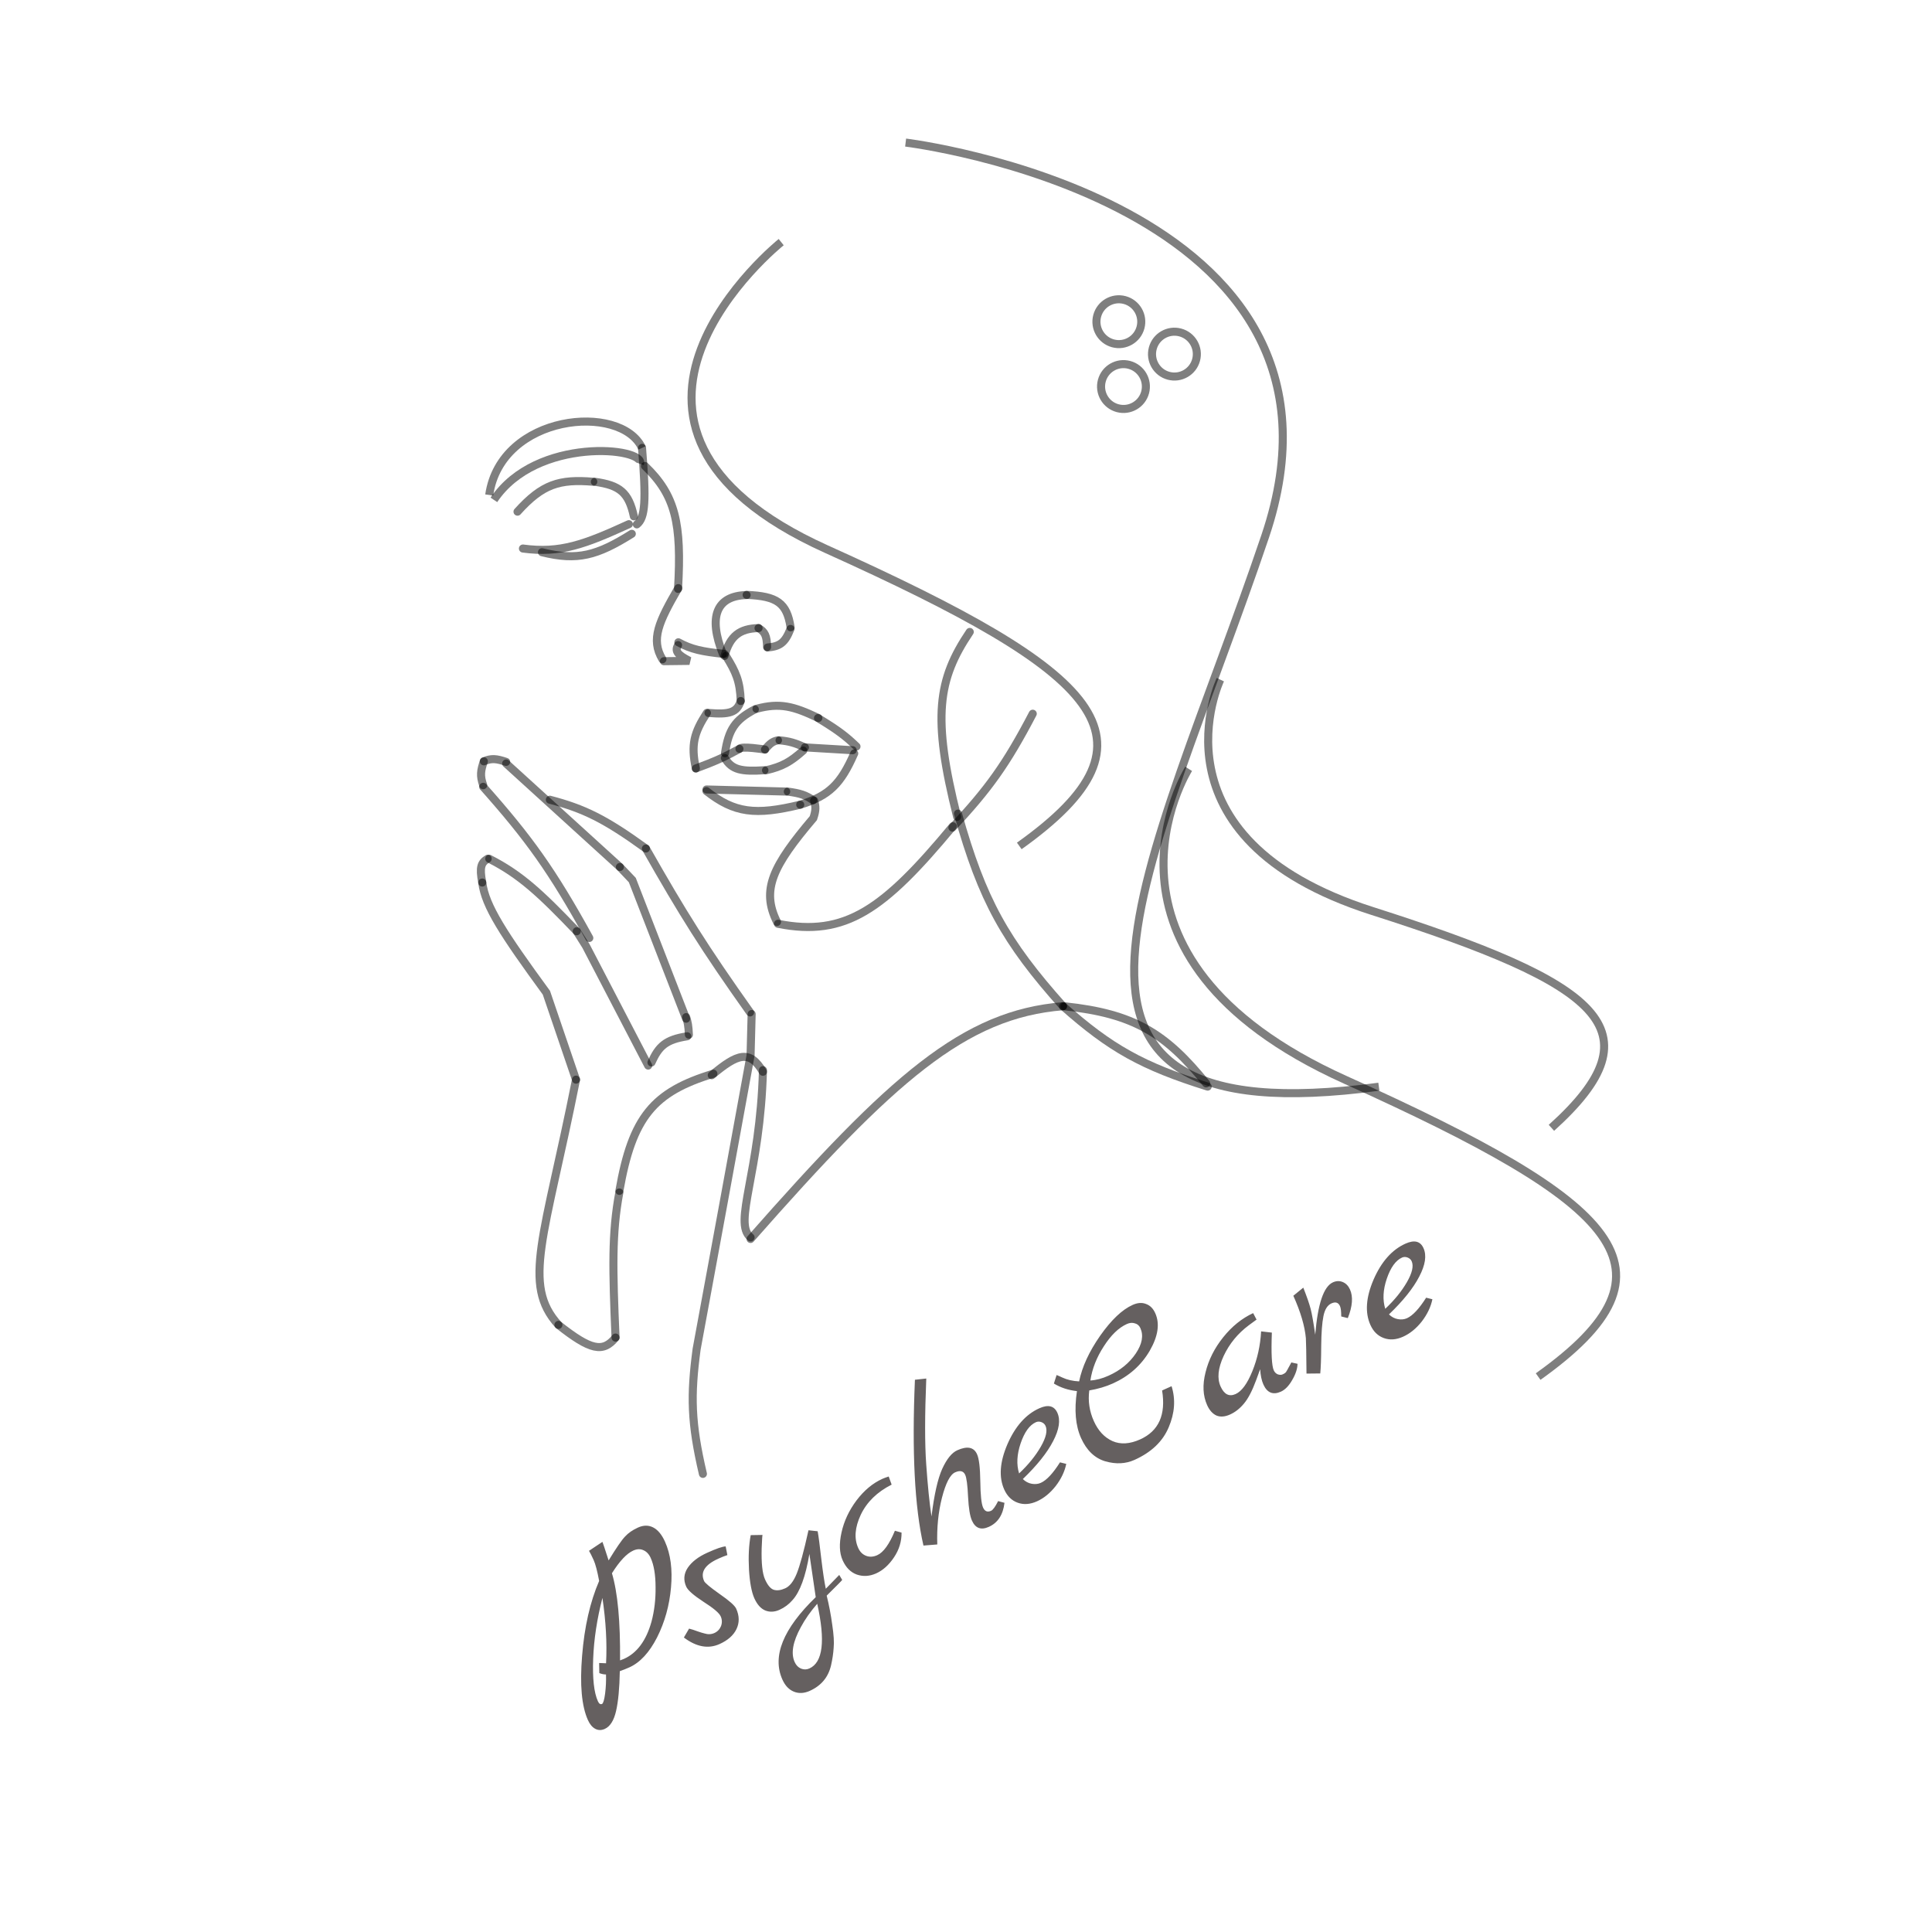 <?xml version="1.0" encoding="UTF-8"?> <svg xmlns="http://www.w3.org/2000/svg" width="96" height="96" viewBox="0 0 96 96" fill="none"><rect width="96" height="96" fill="white"></rect><path d="M59.063 38.204C59.063 38.204 53.211 47.506 66.851 53.657C80.491 59.807 83.899 63.079 76.429 68.401" stroke="black" stroke-opacity="0.5" stroke-width="0.4"></path><path d="M60.638 33.772C60.638 33.772 56.861 41.648 68.189 45.267C79.517 48.886 82.505 51.16 77.089 56.041" stroke="black" stroke-opacity="0.5" stroke-width="0.4"></path><path d="M38.817 12.031C38.817 12.031 27.43 21.139 41.069 27.289C54.709 33.44 58.117 36.711 50.647 42.034" stroke="black" stroke-opacity="0.5" stroke-width="0.4"></path><path d="M45 7.084C45 7.084 68.515 9.949 62.864 26.655C57.214 43.36 49.327 56.577 68.515 53.998" stroke="black" stroke-opacity="0.5" stroke-width="0.4"></path><path d="M24.309 24.596C24.891 20.567 30.851 20.01 31.902 22.258" stroke="black" stroke-opacity="0.5" stroke-width="0.4"></path><path d="M24.541 24.839C26.652 21.673 32.098 22.231 31.802 23.048" stroke="black" stroke-opacity="0.5" stroke-width="0.4"></path><path d="M32.047 23.154C33.568 24.616 33.879 26.003 33.691 29.262" stroke="black" stroke-opacity="0.5" stroke-width="0.4" stroke-linecap="round"></path><path d="M33.703 29.223C32.734 30.897 32.322 31.777 32.916 32.759" stroke="black" stroke-opacity="0.5" stroke-width="0.4" stroke-linecap="round"></path><path d="M32.988 32.854L34.256 32.839C33.66 32.53 33.522 32.358 33.692 32.053" stroke="black" stroke-opacity="0.5" stroke-width="0.4" stroke-linecap="round"></path><path d="M33.707 31.915C34.352 32.266 34.881 32.379 35.999 32.496" stroke="black" stroke-opacity="0.5" stroke-width="0.4" stroke-linecap="round"></path><path d="M36 32.592C36.274 31.593 36.758 31.235 37.693 31.209" stroke="black" stroke-opacity="0.5" stroke-width="0.4" stroke-linecap="round"></path><path d="M37.691 31.211C38.005 31.393 38.105 31.589 38.116 32.154" stroke="black" stroke-opacity="0.5" stroke-width="0.4" stroke-linecap="round"></path><path d="M38.144 32.173C38.744 32.119 39.007 31.946 39.278 31.251" stroke="black" stroke-opacity="0.5" stroke-width="0.4" stroke-linecap="round"></path><path d="M37.102 29.56C38.601 29.62 39.099 29.953 39.284 31.17" stroke="black" stroke-opacity="0.5" stroke-width="0.4" stroke-linecap="round"></path><path d="M35.919 32.497C35.186 30.656 35.584 29.61 37.098 29.567" stroke="black" stroke-opacity="0.5" stroke-width="0.4" stroke-linecap="round"></path><path d="M25.715 25.425C26.949 24.054 27.794 23.797 29.48 23.938" stroke="black" stroke-opacity="0.5" stroke-width="0.4" stroke-linecap="round"></path><path d="M29.559 23.94C30.793 24.113 31.238 24.465 31.496 25.656" stroke="black" stroke-opacity="0.5" stroke-width="0.4" stroke-linecap="round"></path><path d="M25.984 27.256C27.845 27.507 29.049 27.051 31.248 26.046" stroke="black" stroke-opacity="0.5" stroke-width="0.4" stroke-linecap="round"></path><path d="M26.93 27.439C28.697 27.88 29.672 27.602 31.394 26.525" stroke="black" stroke-opacity="0.5" stroke-width="0.4" stroke-linecap="round"></path><path d="M31.902 22.257C32.114 24.875 32.065 25.733 31.644 26.056" stroke="black" stroke-opacity="0.5" stroke-width="0.4" stroke-linecap="round"></path><path d="M36.072 32.594C36.57 33.389 36.775 33.862 36.806 34.833" stroke="black" stroke-opacity="0.5" stroke-width="0.4" stroke-linecap="round"></path><path d="M36.806 34.833C36.621 35.406 36.241 35.513 35.204 35.426" stroke="black" stroke-opacity="0.5" stroke-width="0.4" stroke-linecap="round"></path><path d="M35.125 35.423C34.488 36.403 34.323 36.997 34.577 38.184" stroke="black" stroke-opacity="0.5" stroke-width="0.4" stroke-linecap="round"></path><path d="M34.577 38.184C35.492 37.846 35.971 37.636 36.743 37.21" stroke="black" stroke-opacity="0.5" stroke-width="0.4" stroke-linecap="round"></path><path d="M36.743 37.21C36.827 37.054 38.011 37.243 38.011 37.243" stroke="black" stroke-opacity="0.5" stroke-width="0.4" stroke-linecap="round"></path><path d="M38.011 37.243C38.258 36.939 38.4 36.837 38.657 36.785" stroke="black" stroke-opacity="0.5" stroke-width="0.4" stroke-linecap="round"></path><path d="M38.736 36.787C39.219 36.831 39.496 36.914 39.996 37.137" stroke="black" stroke-opacity="0.5" stroke-width="0.4" stroke-linecap="round"></path><path d="M39.996 37.137L42.371 37.278" stroke="black" stroke-opacity="0.5" stroke-width="0.4" stroke-linecap="round"></path><path d="M36.024 37.429C36.2 36.257 36.516 35.773 37.508 35.248" stroke="black" stroke-opacity="0.5" stroke-width="0.4" stroke-linecap="round"></path><path d="M37.59 35.22C38.747 34.908 39.427 35.089 40.663 35.678" stroke="black" stroke-opacity="0.5" stroke-width="0.4" stroke-linecap="round"></path><path d="M40.645 35.68C41.622 36.271 42.024 36.578 42.558 37.092" stroke="black" stroke-opacity="0.5" stroke-width="0.4" stroke-linecap="round"></path><path d="M36.018 37.667C36.367 38.263 36.856 38.346 37.984 38.273" stroke="black" stroke-opacity="0.5" stroke-width="0.4" stroke-linecap="round"></path><path d="M38.063 38.275C38.879 38.087 39.276 37.856 39.913 37.293" stroke="black" stroke-opacity="0.5" stroke-width="0.4" stroke-linecap="round"></path><path d="M42.446 37.439C41.783 38.944 41.218 39.532 39.763 39.985" stroke="black" stroke-opacity="0.5" stroke-width="0.4" stroke-linecap="round"></path><path d="M39.763 39.985C37.529 40.527 36.498 40.401 35.103 39.308" stroke="black" stroke-opacity="0.5" stroke-width="0.4" stroke-linecap="round"></path><path d="M35.105 39.229L39.066 39.332" stroke="black" stroke-opacity="0.5" stroke-width="0.4" stroke-linecap="round"></path><path d="M39.145 39.334C39.763 39.418 40.044 39.508 40.403 39.764" stroke="black" stroke-opacity="0.5" stroke-width="0.4" stroke-linecap="round"></path><path d="M40.453 39.781C40.539 40.076 40.547 40.26 40.415 40.652C38.397 43.031 37.812 44.212 38.608 45.811" stroke="black" stroke-opacity="0.5" stroke-width="0.4" stroke-linecap="round"></path><path d="M38.656 45.902C42.015 46.574 43.922 45.181 47.346 41.056" stroke="black" stroke-opacity="0.5" stroke-width="0.4" stroke-linecap="round"></path><path d="M47.325 41.122C49.109 39.213 49.996 37.991 51.317 35.464" stroke="black" stroke-opacity="0.5" stroke-width="0.4" stroke-linecap="round"></path><path d="M47.56 40.586C46.311 35.633 46.599 33.759 48.187 31.4" stroke="black" stroke-opacity="0.5" stroke-width="0.4" stroke-linecap="round"></path><path d="M47.6 40.428C48.8 44.721 49.965 46.805 52.82 49.999" stroke="black" stroke-opacity="0.5" stroke-width="0.4" stroke-linecap="round"></path><path d="M52.82 49.999C55.183 52.091 56.751 52.974 60.009 53.993" stroke="black" stroke-opacity="0.5" stroke-width="0.4" stroke-linecap="round"></path><path d="M52.899 50.002C56.339 50.362 57.924 51.346 59.934 53.833" stroke="black" stroke-opacity="0.5" stroke-width="0.4" stroke-linecap="round"></path><path d="M52.82 49.999C47.901 50.391 44.318 53.585 37.294 61.564" stroke="black" stroke-opacity="0.5" stroke-width="0.4" stroke-linecap="round"></path><path d="M37.296 61.485C36.409 60.76 37.777 58.287 37.911 53.176" stroke="black" stroke-opacity="0.5" stroke-width="0.4" stroke-linecap="round"></path><path d="M37.909 53.256C37.25 52.14 36.643 52.357 35.367 53.427" stroke="black" stroke-opacity="0.5" stroke-width="0.4" stroke-linecap="round"></path><path d="M35.448 53.35C32.467 54.257 31.418 55.501 30.777 59.174" stroke="black" stroke-opacity="0.5" stroke-width="0.4" stroke-linecap="round"></path><path d="M30.775 59.253C30.395 61.276 30.442 63.084 30.586 66.463" stroke="black" stroke-opacity="0.5" stroke-width="0.4" stroke-linecap="round"></path><path d="M30.586 66.463C29.962 67.234 29.337 67.088 27.748 65.833" stroke="black" stroke-opacity="0.5" stroke-width="0.4" stroke-linecap="round"></path><path d="M27.748 65.833C25.91 63.815 27.07 61.455 28.622 53.647" stroke="black" stroke-opacity="0.5" stroke-width="0.4" stroke-linecap="round"></path><path d="M28.622 53.647L27.15 49.327C25.025 46.416 24.109 45.026 23.963 43.852" stroke="black" stroke-opacity="0.5" stroke-width="0.4" stroke-linecap="round"></path><path d="M23.963 43.852C23.812 43.075 23.912 42.866 24.232 42.67" stroke="black" stroke-opacity="0.5" stroke-width="0.4" stroke-linecap="round"></path><path d="M24.311 42.672C25.862 43.465 26.843 44.378 28.657 46.274" stroke="black" stroke-opacity="0.5" stroke-width="0.4" stroke-linecap="round"></path><path d="M28.657 46.274L29.113 47L32.208 52.948" stroke="black" stroke-opacity="0.5" stroke-width="0.4" stroke-linecap="round"></path><path d="M29.282 46.608C27.437 43.254 26.268 41.637 24.009 39.096" stroke="black" stroke-opacity="0.5" stroke-width="0.4" stroke-linecap="round"></path><path d="M24.011 39.017C23.842 38.548 23.886 38.289 24.042 37.829" stroke="black" stroke-opacity="0.5" stroke-width="0.4" stroke-linecap="round"></path><path d="M24.042 37.829C24.422 37.665 24.672 37.697 25.151 37.858" stroke="black" stroke-opacity="0.5" stroke-width="0.4" stroke-linecap="round"></path><path d="M25.149 37.937L30.802 43.08" stroke="black" stroke-opacity="0.5" stroke-width="0.4" stroke-linecap="round"></path><path d="M30.802 43.08L31.419 43.73L34.093 50.619" stroke="black" stroke-opacity="0.5" stroke-width="0.4" stroke-linecap="round"></path><path d="M32.371 52.794C32.734 51.989 33.072 51.659 34.149 51.492" stroke="black" stroke-opacity="0.5" stroke-width="0.4" stroke-linecap="round"></path><path d="M34.095 50.539C34.174 50.801 34.212 50.966 34.23 51.415" stroke="black" stroke-opacity="0.5" stroke-width="0.4" stroke-linecap="round"></path><path d="M27.322 39.738C29.014 40.182 30.047 40.68 32.094 42.162" stroke="black" stroke-opacity="0.5" stroke-width="0.4" stroke-linecap="round"></path><path d="M32.094 42.162C33.907 45.357 35.023 47.142 37.272 50.306" stroke="black" stroke-opacity="0.5" stroke-width="0.4" stroke-linecap="round"></path><path d="M37.349 50.387L37.295 52.447L35.908 60.022L34.614 67.044C34.308 69.352 34.332 70.696 34.927 73.236" stroke="black" stroke-opacity="0.5" stroke-width="0.4" stroke-linecap="round"></path><circle cx="55.595" cy="15.985" r="1.114" transform="rotate(15 55.595 15.985)" stroke="black" stroke-opacity="0.5" stroke-width="0.4"></circle><circle cx="55.825" cy="19.207" r="1.114" transform="rotate(15 55.825 19.207)" stroke="black" stroke-opacity="0.5" stroke-width="0.4"></circle><circle cx="58.357" cy="17.596" r="1.114" transform="rotate(15 58.357 17.596)" stroke="black" stroke-opacity="0.5" stroke-width="0.4"></circle><path d="M30.242 77.537C30.622 76.916 30.894 76.52 31.058 76.35C31.22 76.172 31.435 76.024 31.702 75.903C31.976 75.78 32.229 75.779 32.461 75.9C32.692 76.021 32.886 76.256 33.042 76.603C33.322 77.225 33.422 77.984 33.342 78.88C33.263 79.777 33.032 80.604 32.649 81.363C32.264 82.115 31.804 82.612 31.269 82.852C31.135 82.912 30.978 82.975 30.798 83.04C30.783 83.883 30.722 84.541 30.613 85.016C30.505 85.491 30.317 85.789 30.05 85.909C29.883 85.984 29.725 85.983 29.578 85.904C29.43 85.826 29.308 85.68 29.212 85.466C28.902 84.777 28.806 83.714 28.924 82.278C29.039 80.835 29.322 79.595 29.771 78.556C29.68 78.067 29.589 77.722 29.499 77.521C29.406 77.314 29.328 77.16 29.267 77.059L29.935 76.614C29.956 76.66 30.058 76.968 30.242 77.537ZM29.771 82.633L30.115 82.647C30.167 81.635 30.106 80.553 29.934 79.4C29.664 80.446 29.511 81.456 29.474 82.429C29.438 83.402 29.515 84.103 29.708 84.531C29.765 84.658 29.834 84.704 29.914 84.668C29.974 84.64 30.026 84.469 30.068 84.152C30.108 83.829 30.122 83.512 30.112 83.204C30.007 83.203 29.896 83.18 29.78 83.136L29.771 82.633ZM30.81 82.504L31.006 82.428C31.654 82.136 32.109 81.521 32.371 80.584C32.515 80.045 32.583 79.471 32.575 78.864C32.574 78.253 32.493 77.771 32.334 77.416C32.247 77.222 32.124 77.093 31.966 77.027C31.815 76.958 31.649 76.965 31.468 77.046C31.14 77.193 30.787 77.569 30.407 78.174C30.693 79.131 30.827 80.574 30.81 82.504ZM36.058 76.84L36.143 77.271C36.023 77.309 35.873 77.369 35.693 77.45C35.024 77.751 34.789 78.122 34.987 78.563C35.029 78.657 35.286 78.871 35.758 79.205C36.237 79.537 36.511 79.779 36.58 79.933C36.743 80.294 36.747 80.634 36.593 80.953C36.442 81.262 36.163 81.508 35.755 81.692C35.193 81.944 34.602 81.836 33.981 81.367L34.24 80.925C34.367 80.957 34.508 81.002 34.663 81.061C34.815 81.113 34.927 81.147 34.998 81.163C35.177 81.22 35.343 81.213 35.497 81.144C35.65 81.075 35.76 80.961 35.826 80.803C35.888 80.638 35.883 80.476 35.811 80.315C35.736 80.148 35.451 79.906 34.955 79.591C34.466 79.272 34.181 79.022 34.099 78.842C33.952 78.514 33.976 78.201 34.172 77.904C34.375 77.604 34.701 77.353 35.149 77.152C35.603 76.947 35.907 76.843 36.058 76.84ZM41.701 78.258L41.849 78.505C41.831 78.537 41.574 78.797 41.078 79.286C41.196 79.763 41.288 80.245 41.353 80.73C41.428 81.219 41.452 81.602 41.424 81.88C41.406 82.162 41.363 82.45 41.295 82.746C41.159 83.338 40.807 83.762 40.239 84.017C39.958 84.144 39.694 84.157 39.449 84.059C39.204 83.96 39.013 83.76 38.878 83.459C38.358 82.302 38.909 80.936 40.533 79.362L40.218 77.212C40.031 78.334 39.751 79.098 39.38 79.507C39.201 79.716 38.984 79.878 38.73 79.992C38.483 80.103 38.246 80.113 38.02 80.022C37.8 79.927 37.622 79.726 37.483 79.419C37.345 79.111 37.256 78.636 37.217 77.995C37.181 77.343 37.21 76.772 37.302 76.28L37.889 76.27C37.877 76.299 37.864 76.518 37.847 76.928C37.826 77.669 37.882 78.186 38.014 78.481C38.147 78.775 38.292 78.947 38.451 78.996C38.61 79.045 38.8 79.02 39.02 78.921C39.241 78.821 39.43 78.58 39.587 78.196C39.747 77.802 39.943 77.083 40.173 76.038L40.629 76.087C40.674 76.332 40.734 76.787 40.809 77.453C40.887 78.109 40.962 78.607 41.033 78.944L41.701 78.258ZM40.608 79.69C40.274 80.073 40.002 80.461 39.792 80.853C39.395 81.578 39.293 82.155 39.485 82.583C39.557 82.744 39.663 82.853 39.801 82.911C39.94 82.969 40.08 82.967 40.22 82.904C40.889 82.603 41.019 81.532 40.608 79.69ZM44.467 76.062L44.798 76.154C44.803 76.594 44.677 77.004 44.422 77.384C44.167 77.764 43.872 78.03 43.538 78.18C43.21 78.327 42.889 78.347 42.575 78.239C42.268 78.128 42.033 77.892 41.871 77.53C41.708 77.169 41.69 76.707 41.815 76.145C41.939 75.582 42.188 75.052 42.559 74.555C42.938 74.056 43.367 73.698 43.849 73.481C43.916 73.451 44.019 73.412 44.159 73.366L44.305 73.77C43.584 74.135 43.073 74.634 42.771 75.268C42.476 75.899 42.434 76.449 42.644 76.917C42.731 77.111 42.862 77.241 43.037 77.308C43.211 77.374 43.396 77.363 43.59 77.276C43.897 77.138 44.19 76.733 44.467 76.062ZM49.596 74.588L49.912 74.674C49.842 75.269 49.583 75.667 49.135 75.868C48.747 76.043 48.467 75.939 48.296 75.558C48.196 75.338 48.132 74.944 48.103 74.379C48.077 73.803 48.03 73.438 47.961 73.284C47.873 73.091 47.706 73.049 47.459 73.16C47.211 73.272 46.994 73.691 46.806 74.419C46.623 75.136 46.545 75.911 46.573 76.743L45.886 76.798C45.449 74.896 45.308 72.15 45.462 68.559L46.026 68.498C45.951 70.317 45.95 71.736 46.023 72.757C46.097 73.817 46.185 74.682 46.285 75.352C46.419 74.272 46.595 73.484 46.816 72.991C47.043 72.495 47.294 72.185 47.568 72.062C48.063 71.84 48.39 71.906 48.549 72.26C48.649 72.481 48.702 72.931 48.711 73.611C48.719 74.29 48.765 74.724 48.849 74.911C48.933 75.099 49.066 75.152 49.246 75.07C49.34 75.028 49.456 74.867 49.596 74.588ZM52.67 72.663L52.982 72.74C52.904 73.12 52.728 73.489 52.454 73.845C52.177 74.195 51.868 74.447 51.527 74.6C51.185 74.753 50.866 74.776 50.569 74.669C50.271 74.561 50.049 74.344 49.901 74.016C49.624 73.401 49.677 72.65 50.058 71.763C50.446 70.873 50.974 70.277 51.643 69.977C52.084 69.778 52.383 69.853 52.54 70.201C52.702 70.562 52.632 71.031 52.329 71.61C52.033 72.185 51.531 72.813 50.824 73.493C50.953 73.62 51.101 73.698 51.267 73.728C51.433 73.757 51.583 73.742 51.717 73.682C52.005 73.553 52.322 73.213 52.67 72.663ZM50.638 73.214C51.096 72.784 51.455 72.34 51.717 71.885C51.979 71.43 52.057 71.085 51.952 70.851C51.913 70.764 51.844 70.702 51.748 70.665C51.651 70.629 51.559 70.63 51.472 70.669C51.157 70.81 50.905 71.161 50.714 71.721C50.528 72.271 50.502 72.769 50.638 73.214ZM56.279 64.841C56.526 64.729 56.749 64.714 56.946 64.794C57.146 64.865 57.299 65.017 57.404 65.251C57.639 65.773 57.546 66.398 57.125 67.126C56.702 67.847 56.092 68.386 55.296 68.744C54.948 68.9 54.558 69.016 54.125 69.09C54.057 69.619 54.133 70.127 54.353 70.615C54.569 71.097 54.879 71.428 55.282 71.609C55.682 71.783 56.139 71.754 56.654 71.523C57.577 71.108 57.94 70.297 57.744 69.091L58.215 68.879C58.421 69.534 58.374 70.215 58.072 70.921C57.777 71.624 57.212 72.164 56.376 72.54C55.934 72.739 55.451 72.763 54.925 72.613C54.397 72.457 53.994 72.071 53.717 71.456C53.441 70.841 53.373 70.063 53.513 69.124C53.082 69.076 52.7 68.951 52.367 68.747L52.502 68.324C52.57 68.35 52.665 68.391 52.788 68.449C53.023 68.56 53.3 68.624 53.621 68.641C53.77 67.915 54.117 67.159 54.665 66.374C55.219 65.587 55.757 65.075 56.279 64.841ZM55.086 68.356C55.667 68.095 56.117 67.727 56.436 67.255C56.754 66.782 56.83 66.362 56.665 65.994C56.608 65.867 56.516 65.787 56.389 65.756C56.266 65.715 56.134 65.726 55.994 65.789C55.586 65.972 55.205 66.341 54.85 66.894C54.493 67.441 54.27 68.008 54.18 68.595C54.463 68.58 54.765 68.501 55.086 68.356ZM64.166 67.699L64.473 67.766C64.47 68.008 64.382 68.277 64.209 68.572C64.043 68.864 63.856 69.056 63.648 69.15C63.254 69.327 62.963 69.208 62.777 68.794C62.69 68.6 62.636 68.346 62.616 68.034L62.416 68.582C62.221 69.112 62.017 69.501 61.807 69.748C61.603 69.993 61.374 70.172 61.12 70.286C60.866 70.401 60.641 70.418 60.444 70.337C60.25 70.247 60.097 70.075 59.982 69.821C59.772 69.353 59.745 68.81 59.902 68.193C60.055 67.569 60.348 66.987 60.781 66.447C61.213 65.907 61.709 65.507 62.268 65.248L62.437 65.57L62.056 65.849C61.508 66.257 61.089 66.766 60.802 67.378C60.521 67.987 60.47 68.492 60.651 68.893C60.828 69.288 61.077 69.413 61.398 69.269C61.699 69.133 61.976 68.756 62.228 68.136C62.48 67.516 62.625 66.856 62.664 66.155L63.198 66.216C63.159 67.239 63.191 67.864 63.293 68.091C63.335 68.185 63.401 68.251 63.492 68.291C63.586 68.321 63.663 68.323 63.723 68.296C63.79 68.266 63.832 68.243 63.849 68.227C63.866 68.212 63.883 68.196 63.9 68.18C63.914 68.158 63.93 68.13 63.948 68.098C63.972 68.063 63.99 68.031 64.001 68.002C64.019 67.97 64.045 67.922 64.081 67.858C64.116 67.793 64.145 67.74 64.166 67.699ZM66.233 63.718C66.4 63.643 66.562 63.638 66.721 63.704C66.879 63.769 66.998 63.892 67.08 64.073C67.242 64.434 67.206 64.909 66.972 65.496L66.645 65.414C66.646 65.165 66.625 64.993 66.583 64.899C66.502 64.719 66.361 64.674 66.16 64.764C65.959 64.854 65.826 65.067 65.76 65.402C65.693 65.737 65.657 66.228 65.65 66.875C65.647 67.511 65.631 67.969 65.603 68.246L64.919 68.253C64.911 67.251 64.9 66.665 64.888 66.494C64.834 65.891 64.626 65.188 64.265 64.385L64.76 63.982C64.935 64.426 65.057 64.778 65.125 65.036C65.19 65.288 65.266 65.717 65.353 66.321C65.478 64.793 65.771 63.926 66.233 63.718ZM70.864 64.482L71.175 64.559C71.097 64.94 70.921 65.308 70.647 65.665C70.371 66.014 70.061 66.266 69.72 66.419C69.379 66.573 69.06 66.596 68.762 66.488C68.465 66.381 68.242 66.163 68.095 65.836C67.818 65.22 67.871 64.469 68.252 63.582C68.639 62.692 69.168 62.097 69.837 61.796C70.278 61.598 70.577 61.672 70.733 62.02C70.896 62.381 70.826 62.851 70.523 63.429C70.227 64.005 69.725 64.632 69.017 65.312C69.147 65.439 69.295 65.517 69.461 65.547C69.627 65.577 69.777 65.562 69.911 65.502C70.198 65.372 70.516 65.032 70.864 64.482ZM68.832 65.034C69.29 64.603 69.649 64.16 69.911 63.705C70.172 63.249 70.251 62.904 70.145 62.67C70.106 62.584 70.038 62.522 69.941 62.485C69.844 62.448 69.752 62.449 69.665 62.488C69.351 62.63 69.099 62.98 68.908 63.54C68.721 64.091 68.696 64.588 68.832 65.034Z" fill="#656060"></path></svg> 